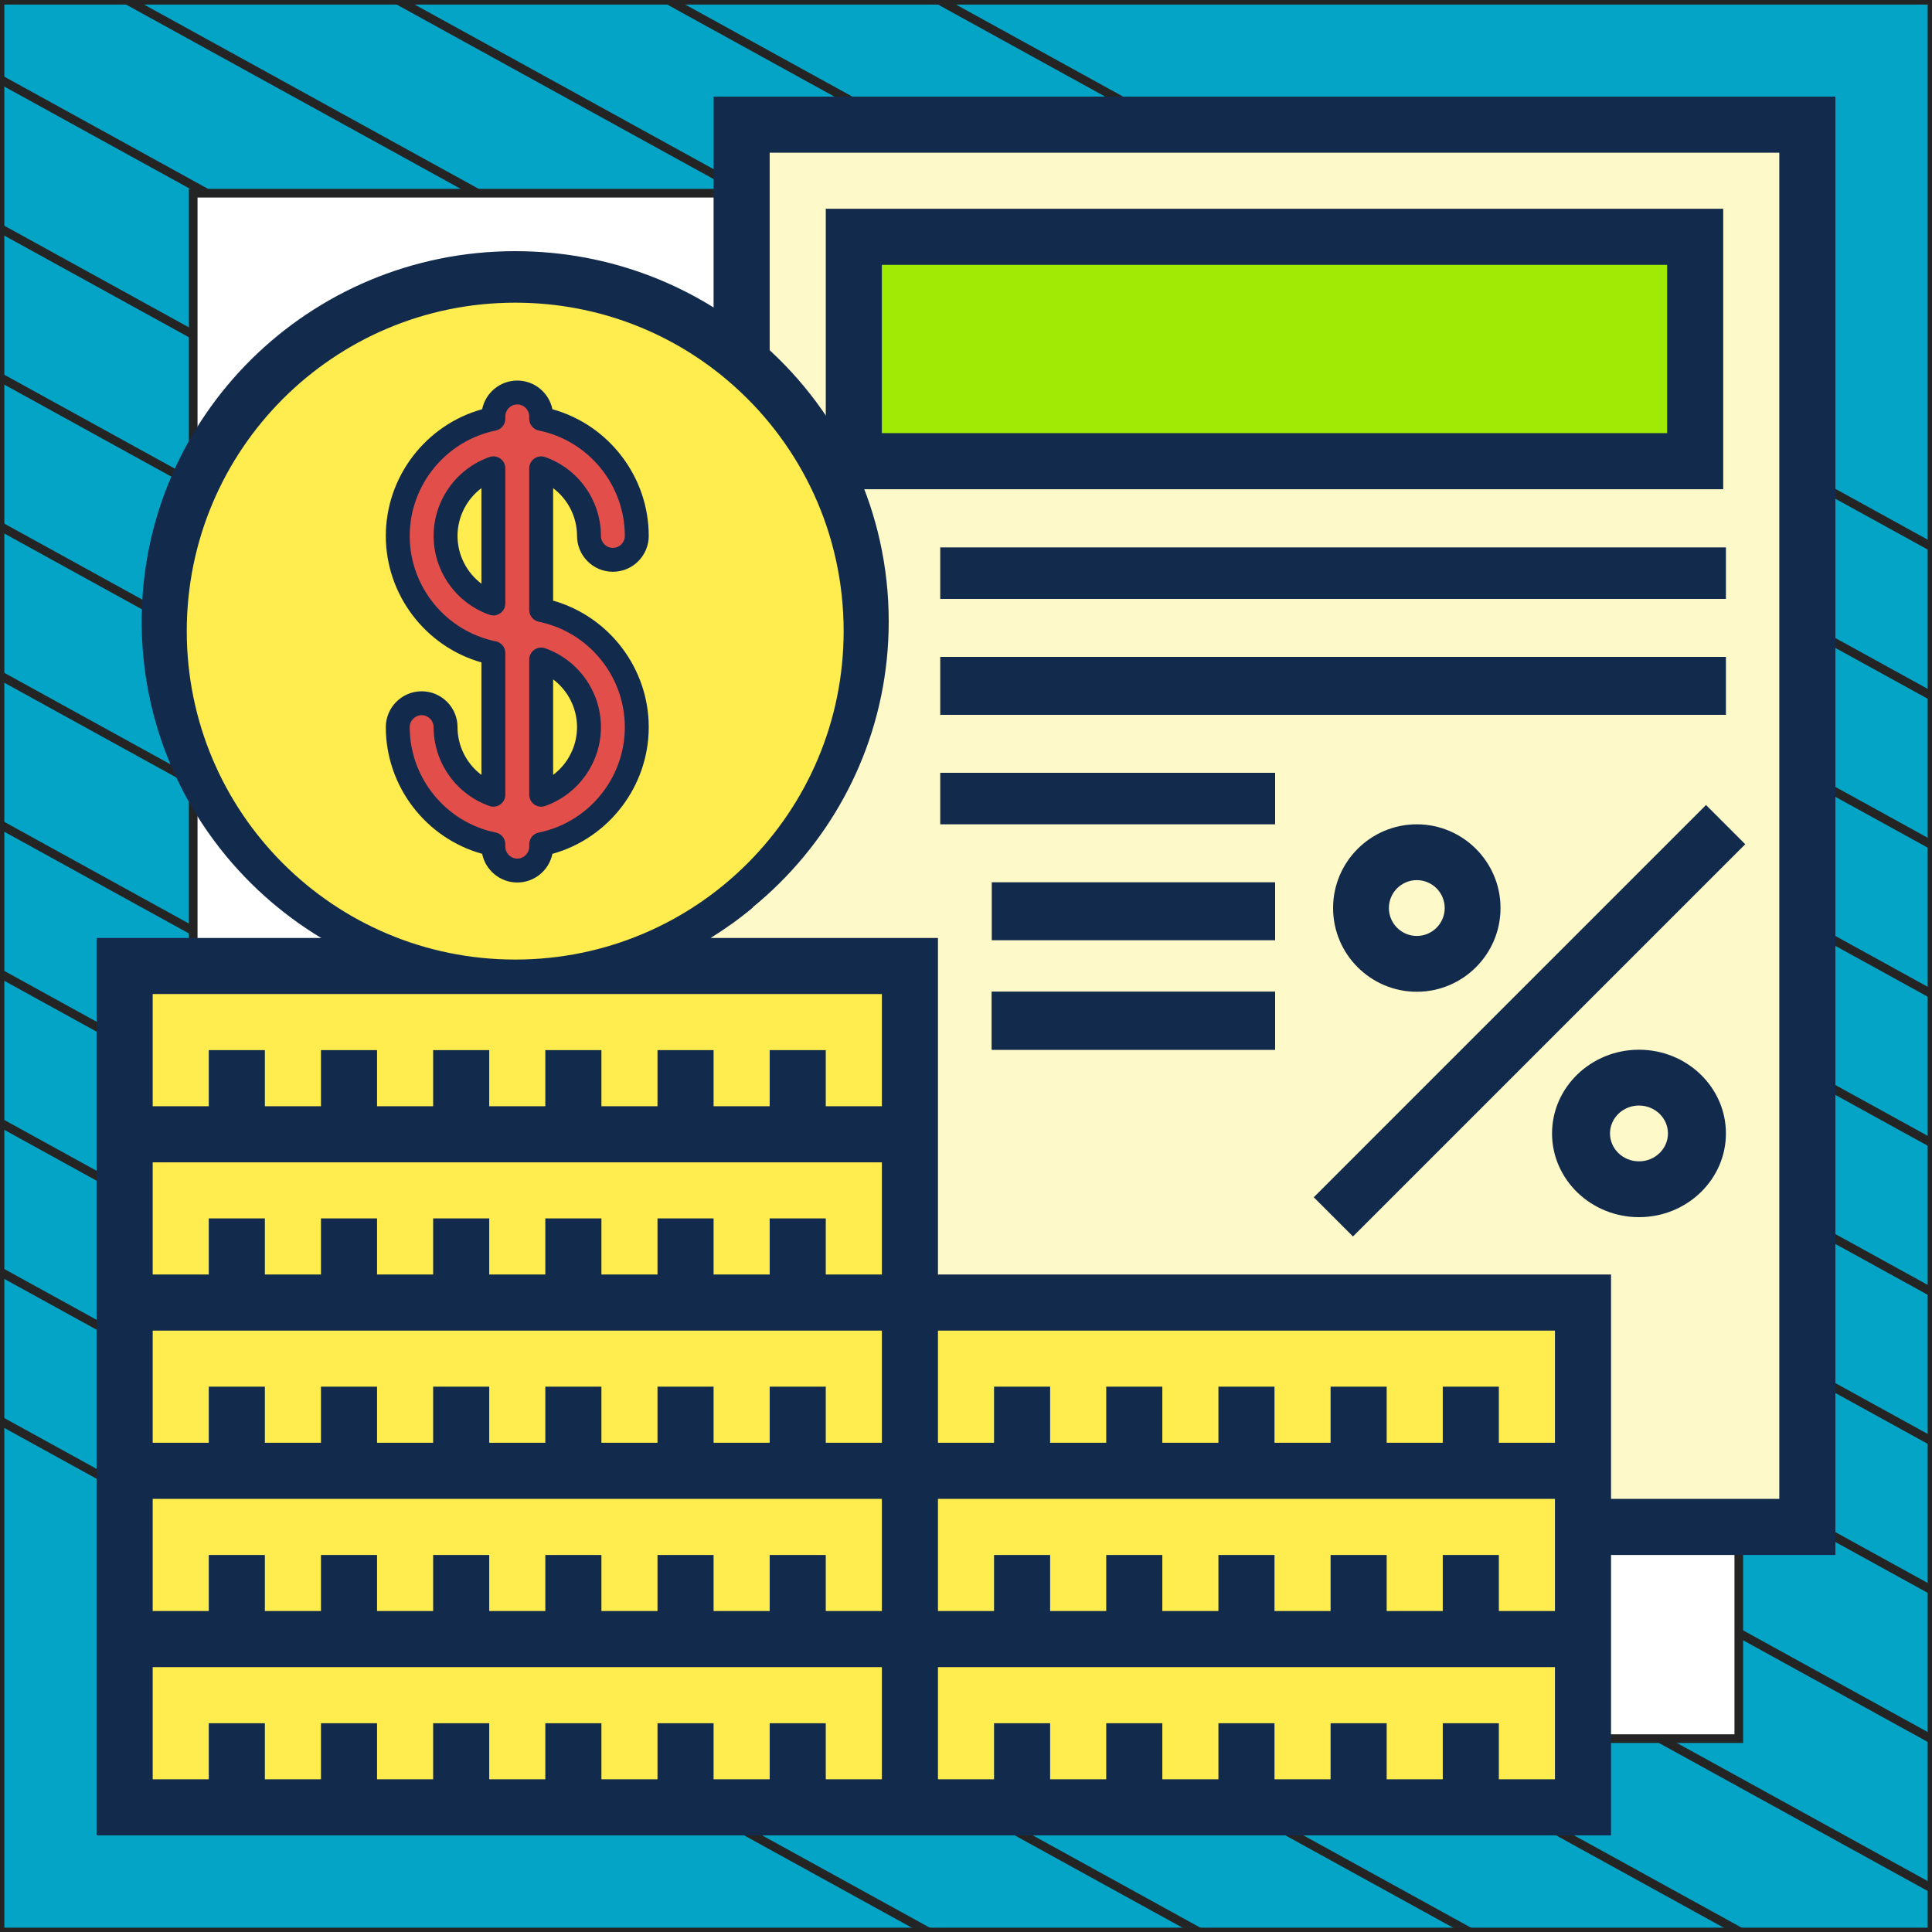 <?xml version="1.0" encoding="UTF-8"?> <svg xmlns="http://www.w3.org/2000/svg" width="300" height="300" viewBox="0 0 300 300" fill="none"><rect x="0" y="0" width="300" height="300" fill="#333333" stroke="none"/><g clip-path="url(#clip0_2005_4715)"><path d="M300 0.038H0V300H300V0.038Z" fill="#04A4C7" stroke="#242424" stroke-width="1.346" stroke-linejoin="round"></path><mask id="mask0_2005_4715" style="mask-type:luminance" maskUnits="userSpaceOnUse" x="0" y="0" width="300" height="300"><path d="M300 0H0V299.962H300V0Z" fill="white"></path></mask><g mask="url(#mask0_2005_4715)"><path d="M-286.023 63.085L218.795 341.085" stroke="#242424" stroke-width="1.346" stroke-miterlimit="10"></path><path d="M-264.954 51.544L239.932 329.581" stroke="#242424" stroke-width="1.346" stroke-miterlimit="10"></path><path d="M-243.819 40.04L260.999 318.04" stroke="#242424" stroke-width="1.346" stroke-miterlimit="10"></path><path d="M-222.682 28.536L282.136 306.536" stroke="#242424" stroke-width="1.346" stroke-miterlimit="10"></path><path d="M-201.545 17.032L303.272 295.032" stroke="#242424" stroke-width="1.346" stroke-miterlimit="10"></path><path d="M-180.41 5.528L324.409 283.528" stroke="#242424" stroke-width="1.346" stroke-miterlimit="10"></path><path d="M-159.273 -6.014L345.545 272.024" stroke="#242424" stroke-width="1.346" stroke-miterlimit="10"></path><path d="M-138.205 -17.517L366.613 260.483" stroke="#242424" stroke-width="1.346" stroke-miterlimit="10"></path><path d="M-117.069 -29.021L387.749 248.979" stroke="#242424" stroke-width="1.346" stroke-miterlimit="10"></path><path d="M-95.932 -40.525L408.886 237.475" stroke="#242424" stroke-width="1.346" stroke-miterlimit="10"></path><path d="M-74.796 -52.029L430.023 225.971" stroke="#242424" stroke-width="1.346" stroke-miterlimit="10"></path><path d="M-53.659 -63.533L451.159 214.467" stroke="#242424" stroke-width="1.346" stroke-miterlimit="10"></path><path d="M-32.591 -75.075L472.227 202.963" stroke="#242424" stroke-width="1.346" stroke-miterlimit="10"></path><path d="M-11.454 -86.579L493.363 191.422" stroke="#242424" stroke-width="1.346" stroke-miterlimit="10"></path></g><path d="M270 30H30V269.975H270V30Z" fill="white" stroke="#242424" stroke-width="1.346" stroke-miterlimit="10"></path><path d="M114.957 19V58.457C125.705 68.05 132.435 81.958 132.435 97.48C132.435 126.386 108.97 149.8 80 149.8H141.174V202.12H246.043V237H281V19H114.957Z" fill="#FEF9C8"></path><path d="M133 37H263V72H133V37Z" fill="#A1EA06"></path><path d="M193.548 254.516H245.806V280.645H141.29V254.516H193.548Z" fill="#FFEC4E"></path><path d="M141.29 202.258H245.806V228.387H141.29V202.258Z" fill="#FFEC4E"></path><path d="M123.871 228.387H141.29V254.516H19.355V228.387H123.871Z" fill="#FFEC4E"></path><path d="M123.871 176.129H141.29V202.258H19.355V176.129H123.871Z" fill="#FFEC4E"></path><path d="M193.5 228H246V255H141V228H193.5Z" fill="#FFEC4E"></path><path d="M123.571 255H141V281H19V255H123.571Z" fill="#FFEC4E"></path><path d="M123.571 202H141V228H19V202H123.571Z" fill="#FFEC4E"></path><path d="M80 150H141V176H19V150H80Z" fill="#FFEC4E"></path><path d="M285 15H110.806V50.113C101.997 44.457 91.55 41.129 80.323 41.129C66.958 41.129 53.968 45.903 43.751 54.563L49.382 61.204C58.029 53.875 69.017 49.839 80.323 49.839C106.734 49.839 128.226 71.33 128.226 97.742C128.226 109.048 124.19 120.035 116.86 128.683L123.501 134.314C132.162 124.096 136.935 111.106 136.935 97.742C136.935 90.029 135.373 82.674 132.568 75.968H267.581V32.419H128.226V67.711C125.757 63.788 122.844 60.186 119.516 56.986V23.71H276.29V232.742H250.161V197.903H145.645V145.645H110.354C112.627 144.22 114.83 142.67 116.894 140.92L111.264 134.28C102.616 141.609 91.629 145.645 80.323 145.645C53.911 145.645 32.419 124.154 32.419 97.742C32.419 86.436 36.455 75.449 43.785 66.801L37.144 61.17C28.483 71.388 23.71 84.378 23.71 97.742C23.71 117.917 34.352 135.615 50.292 145.645H15V285H250.161V241.452H285V15ZM136.935 41.129H258.871V67.258H136.935V41.129ZM241.452 206.613V224.032H232.742V215.323H224.032V224.032H215.323V215.323H206.613V224.032H197.903V215.323H189.194V224.032H180.484V215.323H171.774V224.032H163.065V215.323H154.355V224.032H145.645V206.613H241.452ZM23.71 154.355H136.935V171.774H128.226V163.065H119.516V171.774H110.806V163.065H102.097V171.774H93.387V163.065H84.677V171.774H75.968V163.065H67.258V171.774H58.548V163.065H49.839V171.774H41.129V163.065H32.419V171.774H23.71V154.355ZM23.71 180.484H136.935V197.903H128.226V189.194H119.516V197.903H110.806V189.194H102.097V197.903H93.387V189.194H84.677V197.903H75.968V189.194H67.258V197.903H58.548V189.194H49.839V197.903H41.129V189.194H32.419V197.903H23.71V180.484ZM23.71 206.613H136.935V224.032H128.226V215.323H119.516V224.032H110.806V215.323H102.097V224.032H93.387V215.323H84.677V224.032H75.968V215.323H67.258V224.032H58.548V215.323H49.839V224.032H41.129V215.323H32.419V224.032H23.71V206.613ZM23.71 232.742H136.935V250.161H128.226V241.452H119.516V250.161H110.806V241.452H102.097V250.161H93.387V241.452H84.677V250.161H75.968V241.452H67.258V250.161H58.548V241.452H49.839V250.161H41.129V241.452H32.419V250.161H23.71V232.742ZM136.935 276.29H128.226V267.581H119.516V276.29H110.806V267.581H102.097V276.29H93.387V267.581H84.677V276.29H75.968V267.581H67.258V276.29H58.548V267.581H49.839V276.29H41.129V267.581H32.419V276.29H23.71V258.871H136.935V276.29ZM241.452 276.29H232.742V267.581H224.032V276.29H215.323V267.581H206.613V276.29H197.903V267.581H189.194V276.29H180.484V267.581H171.774V276.29H163.065V267.581H154.355V276.29H145.645V258.871H241.452V276.29ZM232.742 250.161V241.452H224.032V250.161H215.323V241.452H206.613V250.161H197.903V241.452H189.194V250.161H180.484V241.452H171.774V250.161H163.065V241.452H154.355V250.161H145.645V232.742H241.452V250.161H232.742Z" fill="#122B4D"></path><path d="M118.667 53.614C130.556 64.156 138 79.441 138 96.5C138 128.268 112.044 154 80 154C47.956 154 22 128.268 22 96.5C22 64.732 47.956 39 80 39C94.887 39 108.419 44.51 118.667 53.614Z" fill="#122B4D"></path><path d="M114 59.962C124.455 69.312 131 82.87 131 98C131 126.177 108.177 149 80 149C51.823 149 29 126.177 29 98C29 69.823 51.823 47 80 47C93.09 47 104.99 51.887 114 59.962Z" fill="#FFEC4E"></path><path d="M204 185.91L264.908 125L271 131.092L210.09 192L204 185.91Z" fill="#122B4D"></path><path d="M233 141C233 133.833 227.167 128 220 128C212.833 128 207 133.833 207 141C207 148.167 212.833 154 220 154C227.167 154 233 148.167 233 141ZM215.667 141C215.667 138.609 217.613 136.667 220 136.667C222.387 136.667 224.333 138.609 224.333 141C224.333 143.391 222.387 145.333 220 145.333C217.613 145.333 215.667 143.391 215.667 141Z" fill="#122B4D"></path><path d="M241 176C241 183.167 247.058 189 254.5 189C261.942 189 268 183.167 268 176C268 168.833 261.942 163 254.5 163C247.058 163 241 168.833 241 176ZM259 176C259 178.391 256.979 180.333 254.5 180.333C252.021 180.333 250 178.391 250 176C250 173.609 252.021 171.667 254.5 171.667C256.979 171.667 259 173.609 259 176Z" fill="#122B4D"></path><path d="M146 85H268V93H146V85Z" fill="#122B4D"></path><path d="M146 102H268V111H146V102Z" fill="#122B4D"></path><path d="M146 120H198V128H146V120Z" fill="#122B4D"></path><path d="M154 137H198V146H154V137Z" fill="#122B4D"></path><path d="M154 154H198V163H154V154Z" fill="#122B4D"></path><path d="M154 154H198V163H154V154Z" fill="#122B4D"></path><path d="M84.034 94.724V72.72C88.354 74.252 91.457 78.378 91.457 83.216C91.457 85.266 93.119 86.928 95.169 86.928C97.218 86.928 98.88 85.266 98.88 83.216C98.88 74.254 92.494 66.756 84.034 65.032V64.659C84.034 62.609 82.372 60.947 80.323 60.947C78.273 60.947 76.611 62.609 76.611 64.659V65.032C68.151 66.756 61.765 74.254 61.765 83.216C61.765 92.178 68.151 99.676 76.611 101.4V123.404C72.291 121.872 69.188 117.747 69.188 112.908C69.188 110.859 67.526 109.197 65.477 109.197C63.427 109.197 61.765 110.859 61.765 112.908C61.765 121.87 68.151 129.368 76.611 131.092V131.466C76.611 133.516 78.273 135.177 80.323 135.177C82.372 135.177 84.034 133.516 84.034 131.466V131.092C92.494 129.368 98.88 121.87 98.88 112.908C98.88 103.946 92.494 96.448 84.034 94.724ZM69.188 83.216C69.188 78.378 72.291 74.252 76.611 72.72V93.712C72.291 92.18 69.188 88.055 69.188 83.216ZM84.034 123.404V102.412C88.354 103.944 91.457 108.07 91.457 112.908C91.457 117.747 88.354 121.872 84.034 123.404Z" fill="#E24F4B"></path><path d="M71.044 112.91C71.044 109.84 68.546 107.342 65.477 107.342C62.407 107.342 59.909 109.84 59.909 112.91C59.909 122.098 66.12 130.156 74.868 132.582C75.386 135.12 77.635 137.034 80.323 137.034C83.01 137.034 85.26 135.12 85.778 132.582C94.525 130.156 100.736 122.098 100.736 112.91C100.736 103.761 94.578 95.733 85.89 93.268V75.8C88.181 77.524 89.601 80.256 89.601 83.218C89.601 86.287 92.099 88.785 95.169 88.785C98.239 88.785 100.736 86.287 100.736 83.218C100.736 74.029 94.525 65.971 85.778 63.545C85.26 61.008 83.01 59.093 80.323 59.093C77.635 59.093 75.386 61.008 74.868 63.545C66.12 65.971 59.909 74.029 59.909 83.218C59.909 92.366 66.067 100.394 74.755 102.859V120.327C72.464 118.603 71.044 115.872 71.044 112.91ZM76.982 99.584C69.24 98.006 63.621 91.123 63.621 83.218C63.621 75.313 69.24 68.429 76.982 66.852C77.846 66.675 78.467 65.915 78.467 65.033V64.66C78.467 63.637 79.299 62.804 80.323 62.804C81.346 62.804 82.178 63.637 82.178 64.66V65.033C82.178 65.915 82.799 66.676 83.663 66.852C91.405 68.429 97.024 75.313 97.024 83.218C97.024 84.241 96.192 85.073 95.169 85.073C94.145 85.073 93.313 84.241 93.313 83.218C93.313 77.73 89.833 72.809 84.654 70.973C84.087 70.771 83.456 70.858 82.963 71.206C82.471 71.553 82.178 72.118 82.178 72.721V94.725C82.178 95.607 82.799 96.368 83.663 96.544C91.405 98.121 97.024 105.005 97.024 112.91C97.024 120.815 91.405 127.698 83.663 129.276C82.799 129.452 82.178 130.212 82.178 131.094V131.467C82.178 132.491 81.346 133.323 80.323 133.323C79.299 133.323 78.467 132.491 78.467 131.467V131.094C78.467 130.212 77.846 129.452 76.982 129.275C69.24 127.698 63.621 120.815 63.621 112.91C63.621 111.886 64.453 111.054 65.477 111.054C66.5 111.054 67.332 111.886 67.332 112.91C67.332 118.397 70.812 123.318 75.991 125.155C76.559 125.356 77.19 125.269 77.682 124.922C78.174 124.574 78.467 124.009 78.467 123.406V101.402C78.467 100.52 77.846 99.76 76.982 99.584Z" fill="#122B4D"></path><path d="M78.467 72.72C78.467 72.117 78.174 71.552 77.682 71.204C77.189 70.856 76.558 70.77 75.991 70.971C70.812 72.808 67.332 77.729 67.332 83.216C67.332 88.704 70.812 93.624 75.991 95.461C76.193 95.533 76.403 95.568 76.611 95.568C76.99 95.568 77.365 95.452 77.682 95.228C78.174 94.881 78.467 94.316 78.467 93.713V72.72H78.467ZM74.755 90.634C72.464 88.909 71.044 86.178 71.044 83.216C71.044 80.254 72.464 77.523 74.755 75.799V90.634Z" fill="#122B4D"></path><path d="M82.963 124.921C83.281 125.145 83.656 125.261 84.034 125.261C84.243 125.261 84.453 125.226 84.655 125.154C89.834 123.317 93.313 118.396 93.313 112.909C93.313 107.422 89.834 102.501 84.655 100.664C84.087 100.462 83.456 100.55 82.964 100.897C82.471 101.245 82.179 101.81 82.179 102.413V123.405C82.178 124.008 82.471 124.573 82.963 124.921ZM85.89 105.492C88.181 107.216 89.601 109.947 89.601 112.909C89.601 115.871 88.181 118.602 85.89 120.326V105.492Z" fill="#122B4D"></path></g><defs><clipPath id="clip0_2005_4715"><rect width="300" height="300" fill="white"></rect></clipPath></defs></svg> 